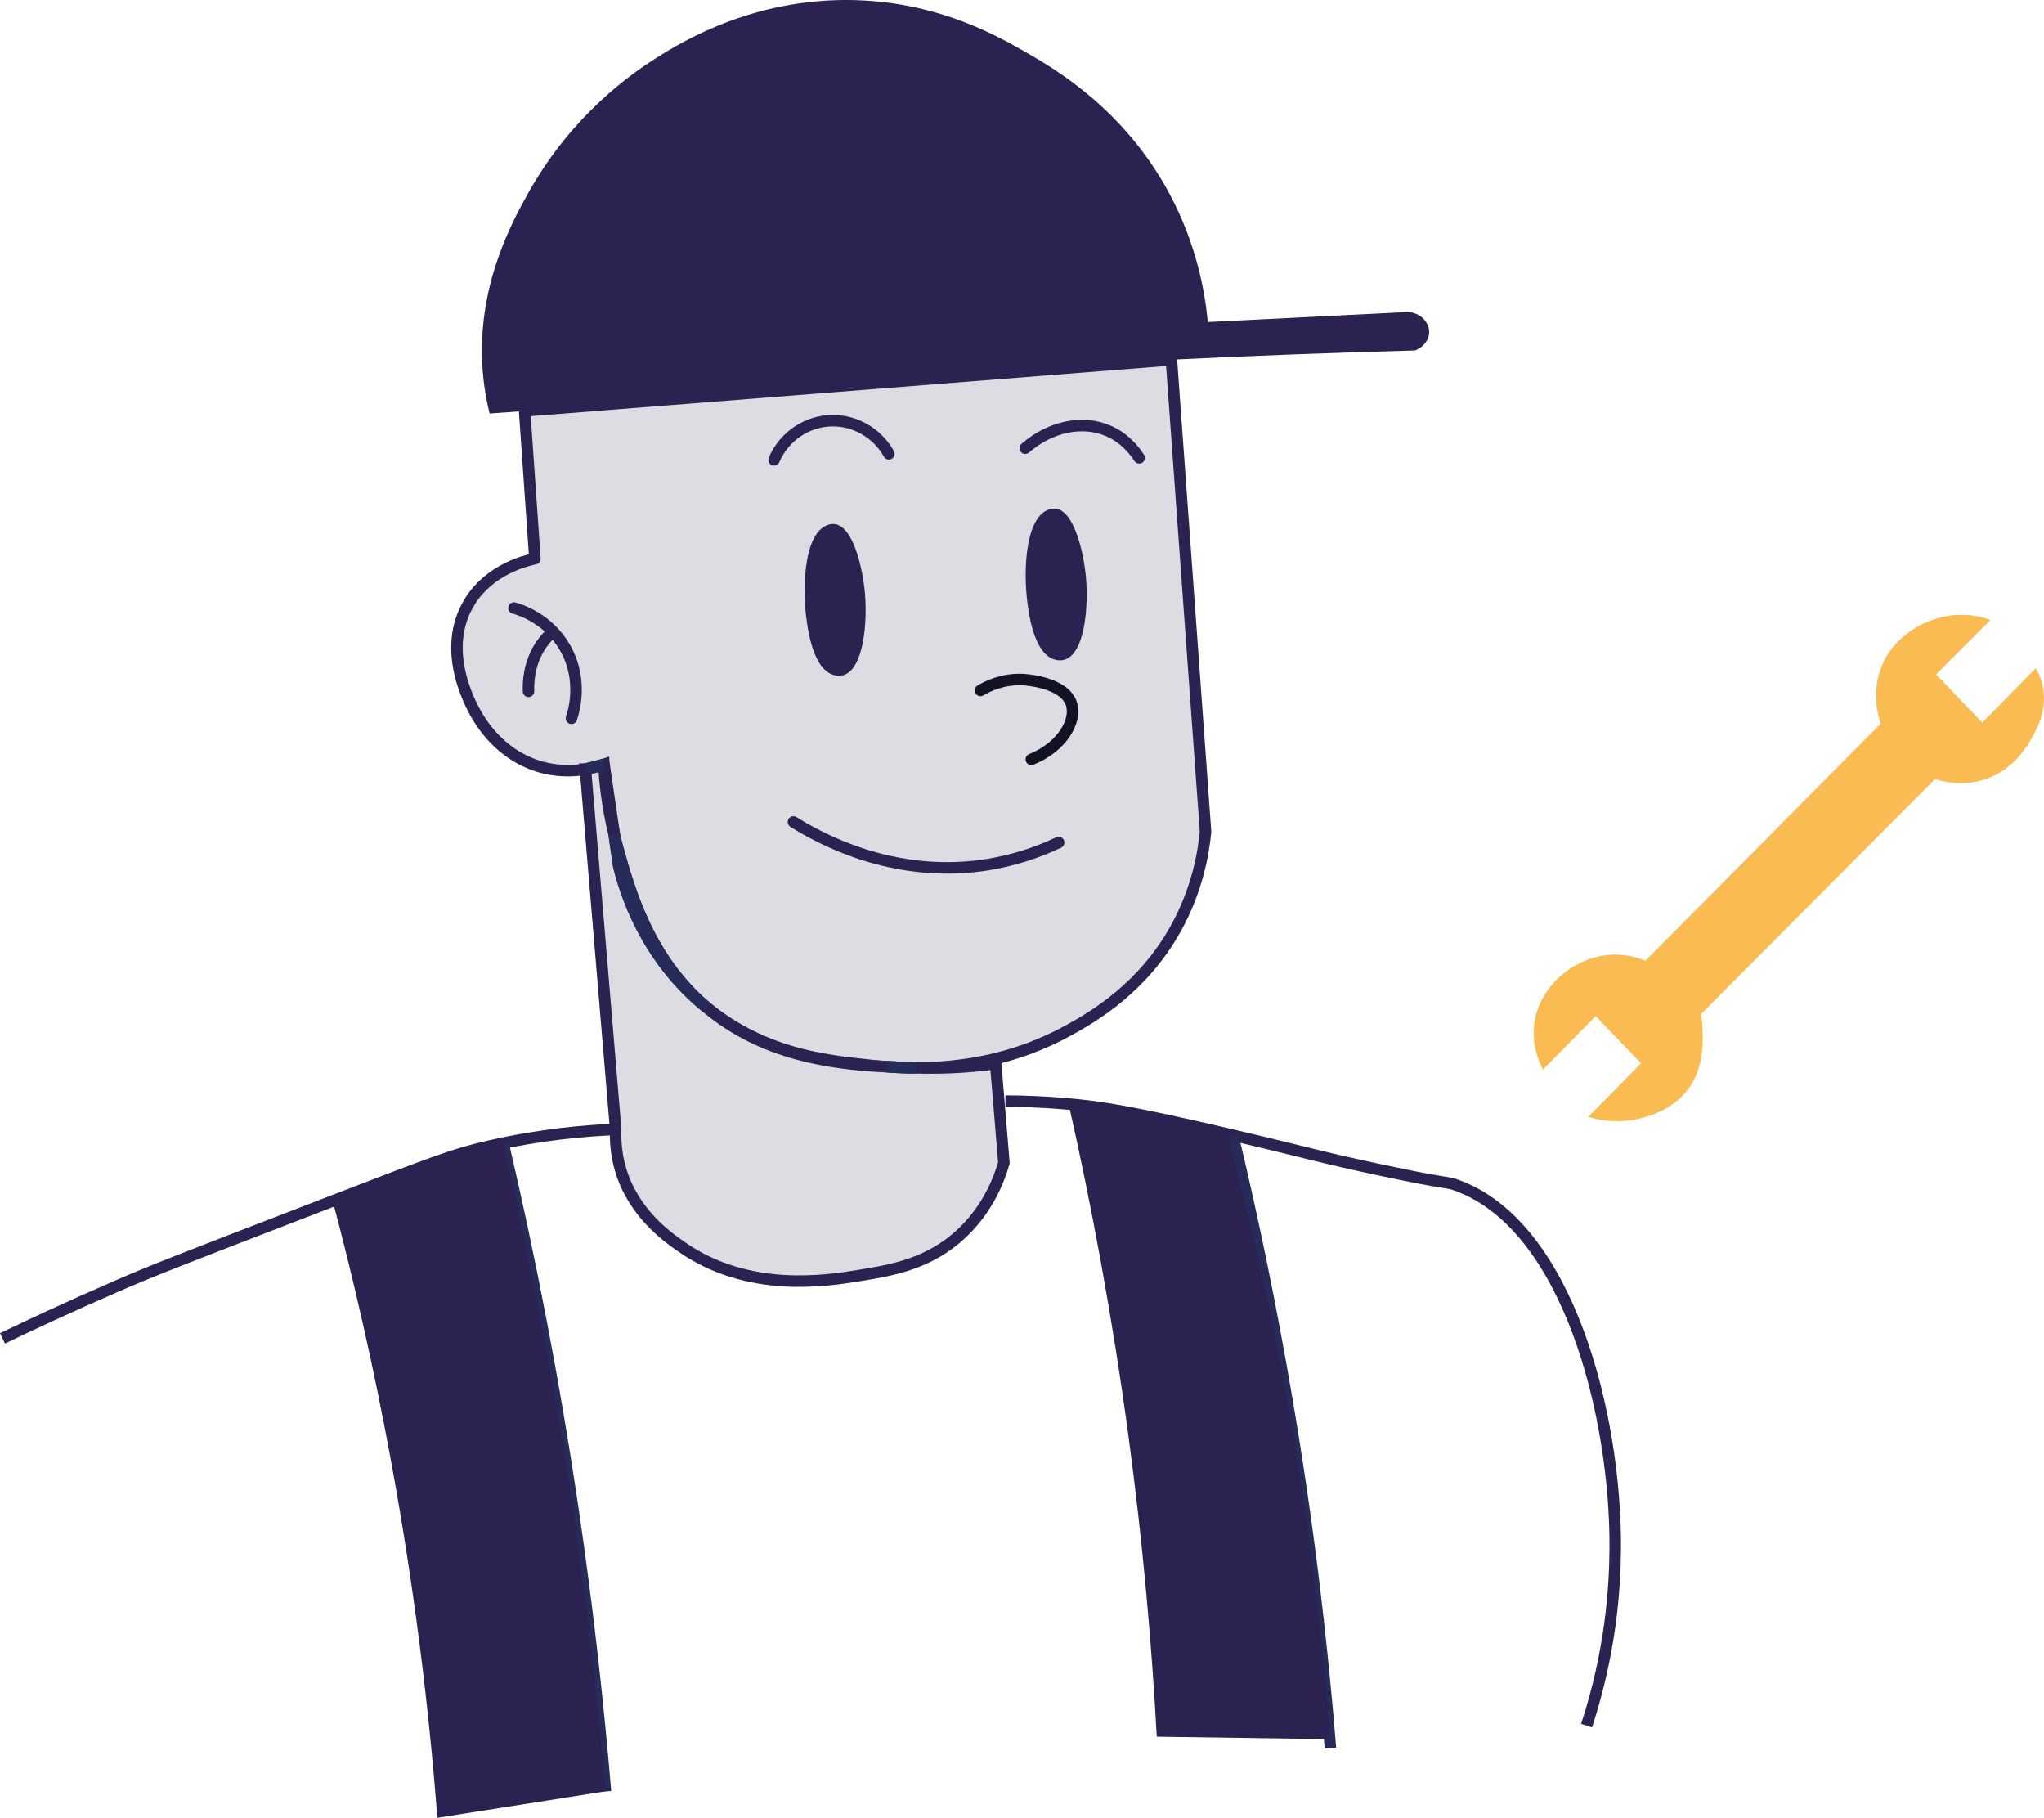<?xml version="1.0" encoding="UTF-8"?> <svg xmlns="http://www.w3.org/2000/svg" viewBox="0 0 188.54 167.63"><defs><style>.d{stroke:#262b59;}.d,.e,.f,.g,.h,.i,.j{stroke-width:1.06px;}.d,.e,.f,.k,.j{fill:none;}.d,.e,.f,.h,.i,.j{stroke-miterlimit:10;}.l{fill:#2b2251;}.e{stroke:#111325;}.e,.g,.j{stroke-linecap:round;}.f,.g,.h,.j{stroke:#2b2251;}.g{stroke-linejoin:round;}.g,.h,.i{fill:#dedce3;}.i{stroke:#262c59;}.m{fill:#fabb52;}</style></defs><g id="a"></g><g id="b"><g id="c"><g><path class="g" d="M43.37,55.41c1.86-2.9,5.05-3.69,5.97-3.89l-.95-13.63,59.66-4.71c1.05,14.51,2.1,29.01,3.15,43.52-.2,2.05-.78,5.36-2.72,8.88-3.06,5.53-7.61,8.15-9.78,9.36-5.21,2.91-10.35,3.54-14.18,3.54-.85-.03-1.76-.06-2.7-.1-.69-.05-1.31-.11-1.82-.17-3.95-.42-9.52-1.02-14.78-5.27-5.41-4.55-7.17-10.89-8.24-14.74-.11-.41-.22-.82-.31-1.22-.32-2.16-.63-4.32-.95-6.49l-1.66,.43c-1.04,.18-2.37,.25-3.86-.11-3.63-.88-5.49-3.67-6.06-4.58-.35-.56-3.77-6.14-.76-10.82Z"></path><path class="j" d="M105.08,42.22c-.43-.67-1.33-1.84-2.88-2.5-2.4-1.02-5.36-.37-7.63,1.61"></path><path class="j" d="M81.99,41.85c-1.07-1.91-3.09-3.09-5.26-3.06-2.31,.04-4.41,1.46-5.33,3.62"></path><path class="l" d="M97.38,46.91c1.72,.21,2.59,4.09,2.79,6.35,.24,2.68-.1,7.03-1.99,7.58-.39,.11-.72,.03-.87-.01-2.1-.56-2.51-4.87-2.62-5.97-.24-2.54-.06-7.07,2-7.85,.15-.06,.38-.14,.68-.1Z"></path><path class="l" d="M76.99,48.33c1.72,.21,2.59,4.09,2.79,6.35,.24,2.68-.1,7.03-1.99,7.58-.39,.11-.72,.03-.87-.01-2.1-.56-2.51-4.87-2.62-5.97-.24-2.54-.06-7.07,2-7.85,.15-.06,.38-.14,.68-.1Z"></path><path class="e" d="M95.13,70.03c2.83-1.14,4.21-3.55,3.7-5.12-.64-1.98-4.12-2.22-4.42-2.24-1.87-.11-3.32,.61-3.97,1"></path><path class="j" d="M47.41,56.07c.54,.15,3.16,.95,4.71,3.66,1.74,3.03,.75,6.06,.59,6.51"></path><path class="j" d="M48.75,63.75c-.03-.86,.04-2.52,1.06-4.13,.28-.44,.59-.81,.89-1.1"></path><path class="j" d="M97.65,77.69c-1.83,.87-4.21,1.72-7.06,2.12-8.36,1.15-14.97-2.49-17.4-4.01"></path><path class="k" d="M55.71,70.49c.32,2.16,.63,4.32,.95,6.49-.62-2.57-.85-4.81-.95-6.49Z"></path><path class="k" d="M108.05,33.18l-59.66,4.71c19.09-2.08,38.99-3.7,59.66-4.71Z"></path><path class="k" d="M79.99,98.2c.51,.05,1.13,.12,1.82,.17-5.16-.26-11.44-1.1-16.6-5.44,5.26,4.26,10.83,4.85,14.78,5.27Z"></path><path class="l" d="M48.39,37.9l-3.23,.23c-.22-.91-.49-2.19-.62-3.74-.67-7.76,2.61-13.79,4.24-16.69,3.99-7.1,9.48-10.93,11.75-12.35C62.98,3.79,69.96-.46,79.61,.04c7.18,.37,12.24,3.19,14.92,4.72,2.88,1.64,9.2,5.36,13.35,13.12,2.51,4.69,3.27,9.07,3.53,11.82,6.1-.31,12.21-.61,18.31-.92,1.19-.04,2.11,.88,2.11,1.83,0,.72-.53,1.43-1.32,1.71-7.38,.2-14.87,.48-22.46,.85-20.67,1.01-40.57,2.63-59.66,4.71Z"></path><path class="h" d="M56.66,76.98l.42,2.87c.57,2.34,2.41,8.45,8.13,13.08,5.17,4.34,11.44,5.18,16.6,5.44,.8,.06,1.7,.1,2.7,.1h.01c3.05,.09,5.58-.15,7.32-.39,.25,3.05,.51,6.1,.76,9.15-.44,1.54-1.46,4.21-3.87,6.49-2.97,2.8-6.34,3.4-9.46,3.9-3,.49-10.25,1.66-16.4-2.64-1.31-.91-4.46-3.12-5.64-7.17-.43-1.47-.47-2.77-.44-3.66-.93-11.07-1.86-22.15-2.79-33.22h.04c.71-.13,1.28-.31,1.66-.44,.09,1.67,.33,3.91,.95,6.49Z"></path><path class="i" d="M57.07,79.85l-.42-2.87c.1,.4,.2,.8,.31,1.22,1.07,3.85,2.82,10.19,8.24,14.74-5.72-4.63-7.56-10.74-8.13-13.08Z"></path><path class="i" d="M84.51,98.47c-1,0-1.9-.04-2.7-.1,.94,.05,1.85,.08,2.7,.1Z"></path><path class="i" d="M54.05,70.92l1.66-.43c-.37,.13-.95,.31-1.66,.43Z"></path><path class="f" d="M92.74,101.54c1.37,0,3.39,.05,5.83,.27,2.89,.25,5.74,.68,14.65,2.76,7.19,1.68,8.49,2.13,14.15,3.33,6.47,1.38,5.96,1.03,6.99,1.4,10.38,3.74,14.7,21.41,14.63,33.43-.02,3.93-.44,9.64-2.64,16.4"></path><path class="d" d="M122.72,161.2c-.8-9.96-2.07-20.67-4-32.01-1.47-8.66-3.17-16.84-5.01-24.5"></path><path class="l" d="M106.7,160.15c-.47-8.66-1.29-17.95-2.62-27.79-1.49-11.02-3.4-21.23-5.51-30.56,2.57,.32,5.28,.75,8.12,1.3,2.29,.45,4.47,.94,6.54,1.46,2.09,7.79,4.03,16.3,5.65,25.48,1.92,10.87,3.1,21.04,3.78,30.34-5.32-.08-10.63-.15-15.95-.23Z"></path><path class="f" d="M56.8,104.15c-2.78,.11-6.83,.45-11.6,1.53-3.32,.75-5.07,1.43-14.51,5.07-14.67,5.66-16.37,6.31-19.99,7.88-4.33,1.88-7.92,3.56-10.47,4.79"></path><path class="d" d="M46.4,105.42c2.44,10.4,4.66,21.68,6.45,33.78,1.34,9.07,2.31,17.75,3,26"></path><path class="l" d="M30.69,110.75c1.95,7.34,3.76,15.24,5.32,23.66,2.2,11.89,3.55,23.03,4.33,33.22,5.17-.81,10.34-1.62,15.5-2.44-.69-8.25-1.66-16.93-3-26-1.79-12.09-4.01-23.37-6.45-33.78-5.24,1.77-10.47,3.55-15.71,5.32"></path><path class="m" d="M173.47,66.71c-.27-.82-.8-2.82,0-5.02,1.1-3.02,4.1-4.73,6.78-4.97,1.45-.13,2.64,.19,3.35,.45-1.67,1.67-3.35,3.35-5.02,5.02,1.42,1.48,2.85,2.96,4.27,4.44,1.65-1.67,3.29-3.35,4.94-5.02,.22,.39,.51,.99,.65,1.76,.4,2.11-.55,3.82-.99,4.61-.43,.77-1.71,3.09-4.52,3.94-2,.6-3.72,.15-4.44-.08-7.2,7.23-14.4,14.46-21.6,21.69,.08,.42,.16,1.03,.17,1.76,.01,1.06,.03,3.01-1.09,4.77-1.46,2.3-4,2.91-4.77,3.1-2.11,.51-3.87,.09-4.69-.17,1.62-1.65,3.24-3.29,4.86-4.94-1.4-1.45-2.79-2.9-4.19-4.35-1.62,1.65-3.24,3.29-4.86,4.94-.43-.83-1.09-2.47-.77-4.44,.53-3.26,3.49-5.72,6.55-6.11,1.61-.21,2.94,.2,3.68,.5,7.23-7.28,14.46-14.57,21.69-21.85"></path></g></g></g></svg> 